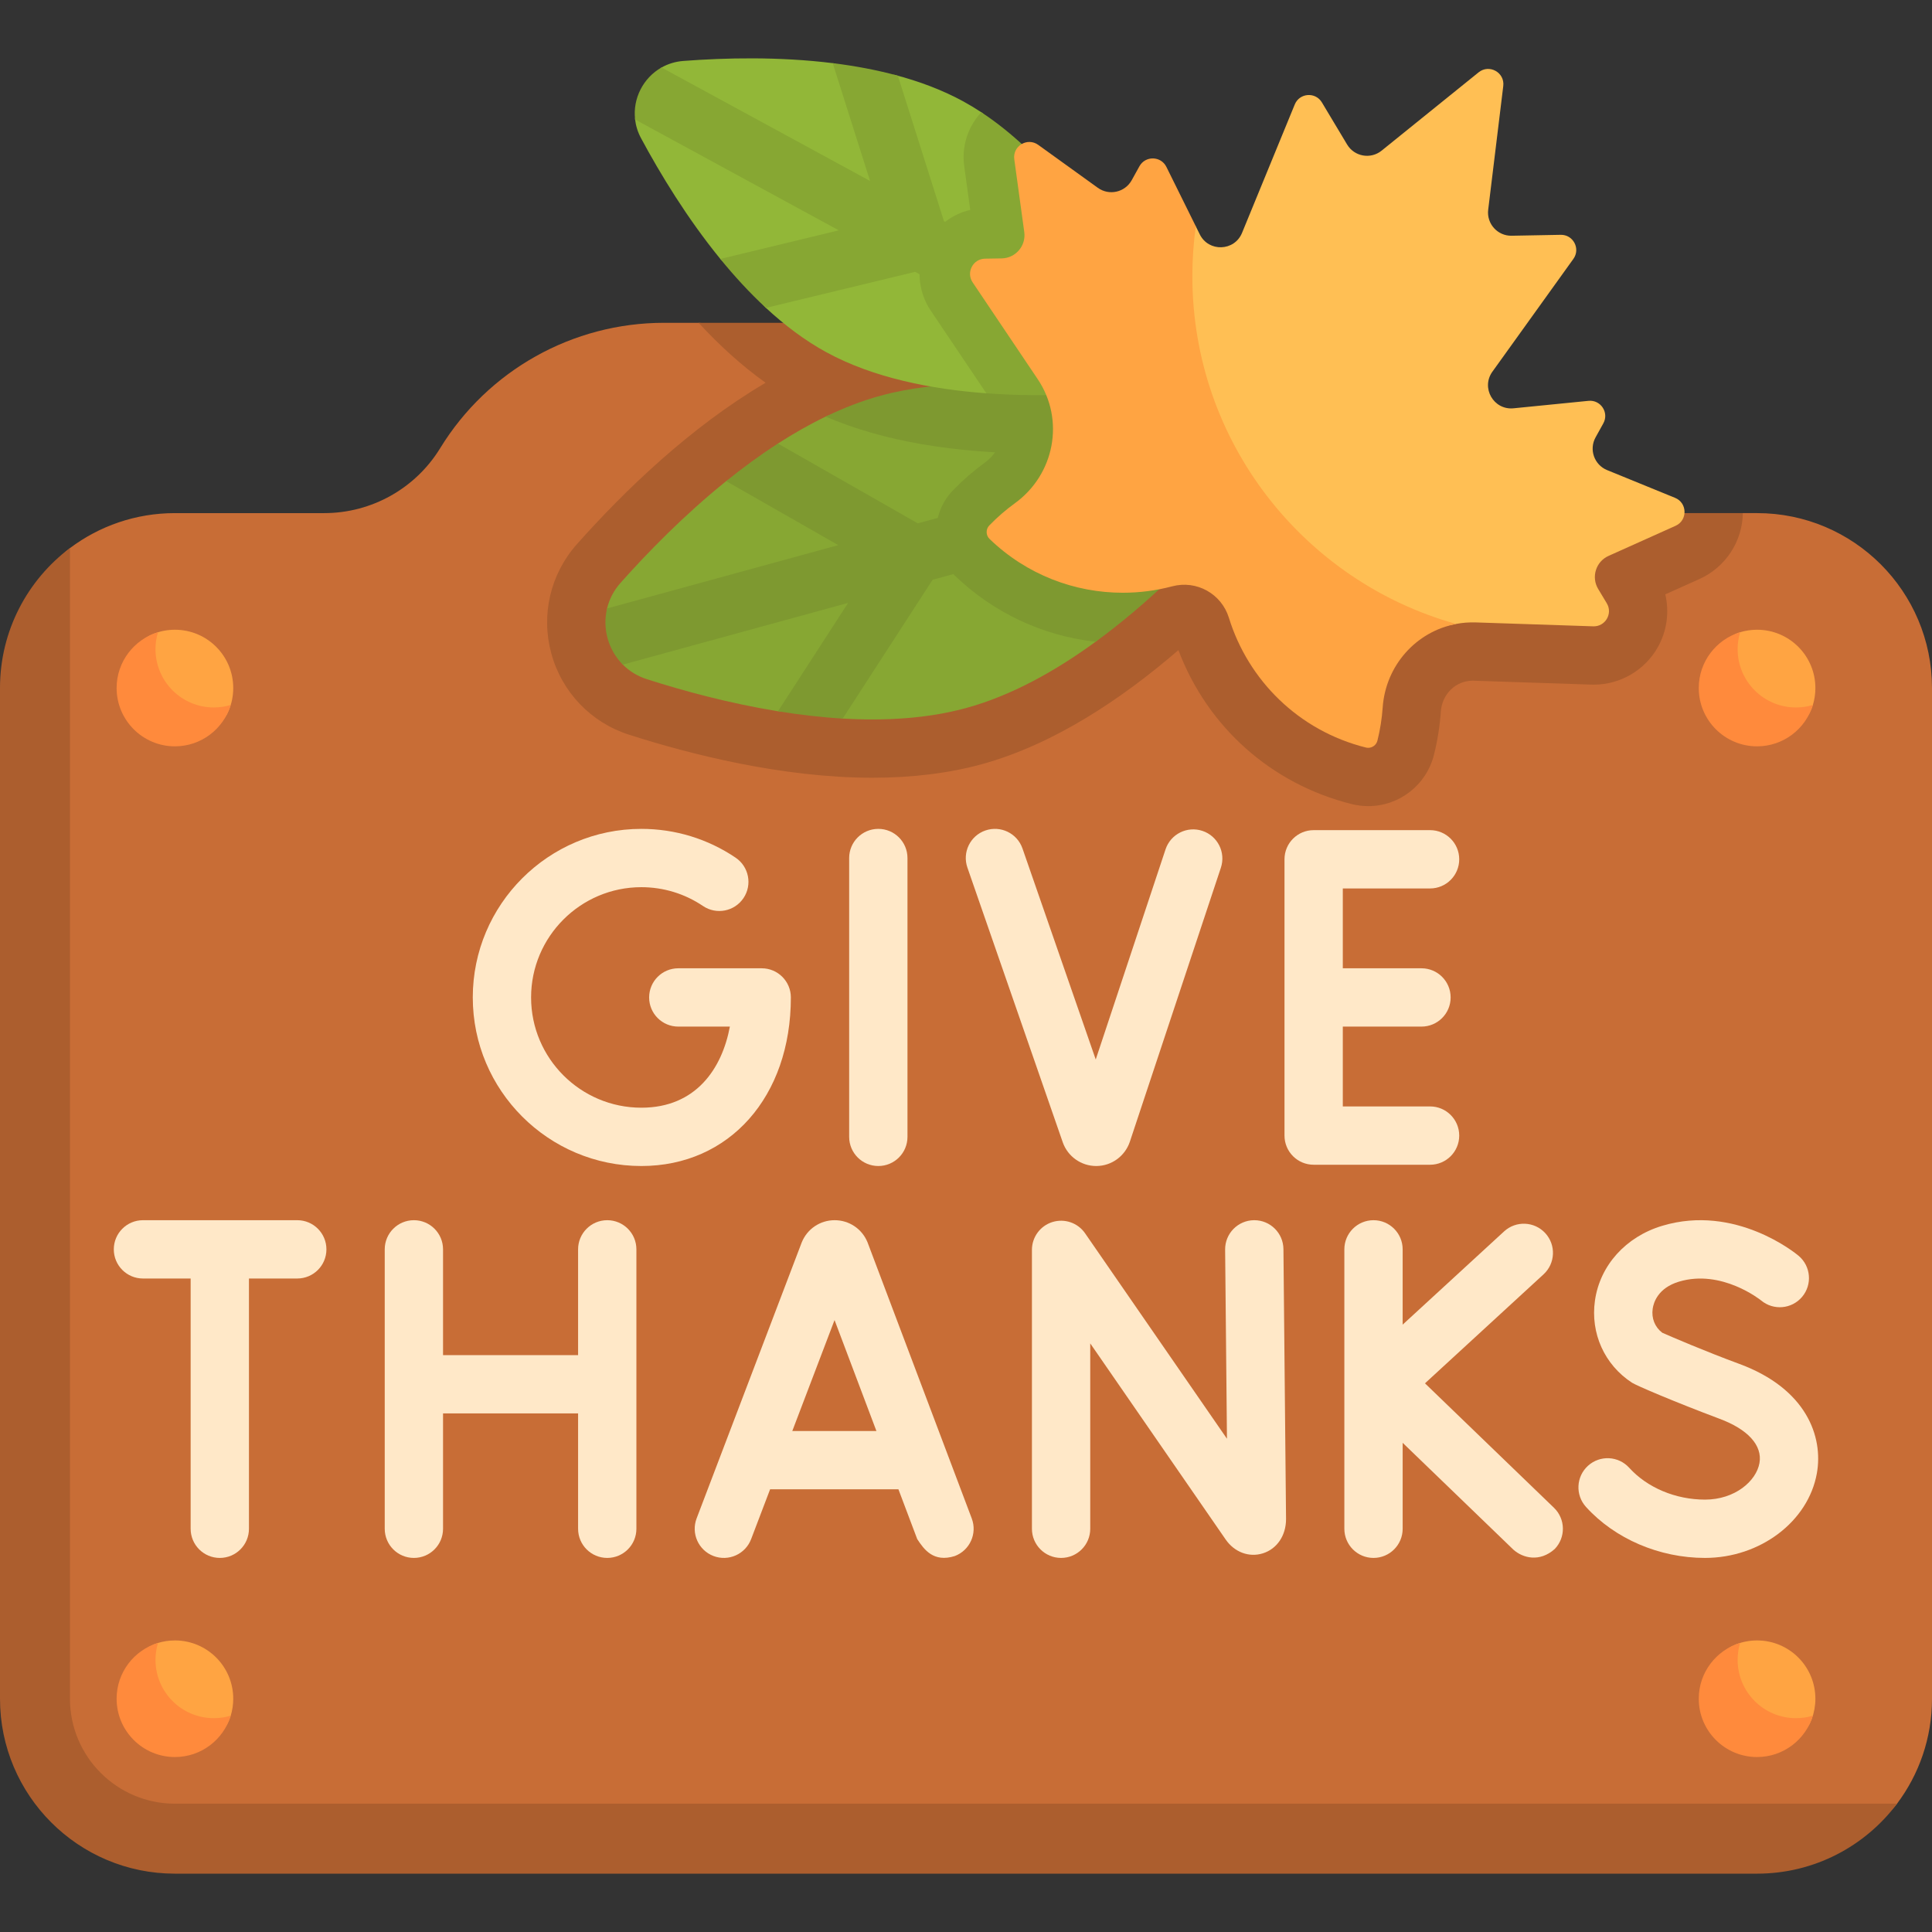 <svg id="Capa_1" enable-background="new 0 0 497 497" height="512" viewBox="0 0 497 497" width="512" xmlns="http://www.w3.org/2000/svg"><rect x="0" y="0" width="497" height="497" fill="#333333" stroke="none"/><g id="_x3C_Group_x3E__26_"><path d="m378.947 126.172c-12.275-20.032-34.081-32.243-57.574-32.243l-141.663-10.888h-8.894c-23.494 0-45.299 12.212-57.574 32.243-6.363 10.383-17.665 16.713-29.843 16.713h-38.399c-10.128 0-19.475 3.346-26.995 8.993-10.933 8.209-12.845 29.36-12.845 44.085l-.288 244.417c0 24.853 15.276 52.505 45 45l391.882-5.133c9.854 7.505 38.045 5.565 46.254-5.369 5.646-7.52 8.992-16.866 8.992-26.994v-260c0-24.853-20.147-45-45-45h-3.66l-39.551 10.888c-12.177.001-29.842-16.712-29.842-16.712z" fill="#c86d36"/><path d="m448.34 131.992c-.11 7.32-4.45 13.93-11.17 16.96l-8.78 3.94c1.07 4.56.43 9.44-1.94 13.63-1.67 2.96-4.09 5.36-6.94 7.02-2.84 1.66-6.12 2.58-9.52 2.58-.21 0-.42 0-.64-.01l-30.2-1-.28-.01c-4.37 0-7.9 3.42-8.22 7.95-.26 3.72-.85 7.45-1.76 11.09-1.94 7.79-8.9 13.23-16.92 13.23-1.42 0-2.84-.18-4.23-.52-20.71-5.17-37.12-19.83-44.6-39.61-14.52 12.52-32.05 24.28-50.66 29.37-8.42 2.3-17.86 3.46-28.06 3.46-23.17 0-46.83-6.02-62.6-11.07-9.81-3.14-17.28-10.95-19.99-20.88-2.72-9.93-.26-20.45 6.59-28.15 12.21-13.72 29.17-30.13 48.53-41.51-6.21-4.43-11.97-9.71-17.24-15.42h146.47c23.5 0 45.3 12.21 57.58 32.24 6.36 10.38 17.66 16.71 29.84 16.71z" fill="#ac5e2e"/><path d="m488.01 463.992c-8.21 10.93-21.29 18-36.01 18h-407c-24.85 0-45-20.14-45-45v-260c0-14.72 7.07-27.8 18-36.01v296.01c0 14.89 12.11 27 27 27z" fill="#ac5e2e"/><g fill="#ffe8c8"><g><path d="m218.445 220.724v71.729c0 4.142 3.357 7.5 7.5 7.5s7.5-3.358 7.5-7.5v-71.729c0-4.142-3.357-7.5-7.5-7.5s-7.5 3.358-7.5 7.5z"/><path d="m330.432 221.051v71.074c0 4.142 3.357 7.5 7.5 7.5h29.947c4.143 0 7.5-3.358 7.5-7.5s-3.357-7.5-7.5-7.5h-22.447v-20.537h20.239c4.143 0 7.5-3.358 7.5-7.5s-3.357-7.5-7.5-7.5h-20.239v-20.537h22.447c4.143 0 7.5-3.358 7.5-7.5s-3.357-7.5-7.5-7.5h-29.947c-4.143 0-7.5 3.358-7.5 7.5z"/><path d="m121.621 256.589c0 23.911 19.453 43.364 43.364 43.364 22.645 0 38.46-17.832 38.46-43.364 0-4.142-3.357-7.5-7.5-7.5h-21.457c-4.143 0-7.5 3.358-7.5 7.5s3.357 7.5 7.5 7.5h13.271c-2.021 10.792-8.716 20.864-22.774 20.864-15.64 0-28.364-12.724-28.364-28.364s12.725-28.365 28.364-28.365c5.685 0 11.167 1.674 15.854 4.84 3.433 2.319 8.095 1.416 10.413-2.017 2.318-3.432 1.416-8.094-2.017-10.413-7.177-4.848-15.563-7.41-24.251-7.41-23.91 0-43.363 19.453-43.363 43.365z"/><path d="m253.486 213.638c-3.913 1.358-5.984 5.632-4.626 9.545l24.542 70.703c1.291 3.635 4.739 6.067 8.593 6.067h.062c3.879-.026 7.323-2.511 8.589-6.233l23.42-70.499c1.307-3.931-.822-8.176-4.753-9.482-3.927-1.306-8.176.822-9.481 4.753l-17.958 54.057-18.843-54.284c-1.358-3.913-5.634-5.985-9.545-4.627z"/></g><g><path d="m223.233 319.753c-.026-.07-.053-.139-.081-.208-1.415-3.436-4.728-5.654-8.442-5.654-.003 0-.007 0-.01 0-3.718.004-7.031 2.23-8.439 5.671-.023.057-.046.114-.067.171l-26.99 70.867c-1.475 3.871.469 8.204 4.34 9.678 3.866 1.474 8.203-.468 9.678-4.339l4.882-12.819h33.013l4.83 12.797c1.752 2.688 4.192 6.093 9.665 4.369 3.875-1.462 5.831-5.79 4.368-9.665zm-19.417 48.368 10.869-28.538 10.77 28.538z"/><path d="m270.729 314.365c-3.133.977-5.268 3.878-5.268 7.16v71.745c0 4.142 3.357 7.5 7.5 7.5s7.5-3.358 7.5-7.5v-47.686l34.839 50.449c2.264 3.271 6.017 4.669 9.557 3.561 3.628-1.133 5.973-4.566 5.973-8.819l-.671-69.457c-.04-4.118-3.39-7.428-7.498-7.428-.025 0-.05 0-.074 0-4.143.04-7.468 3.43-7.428 7.572l.471 48.649-36.496-52.849c-1.865-2.699-5.268-3.872-8.405-2.897z"/><path d="m353.33 313.891c-4.143 0-7.5 3.358-7.5 7.5v71.879c0 4.142 3.357 7.5 7.5 7.5s7.5-3.358 7.5-7.5v-22.109l28.511 27.506c2.416 2.142 6.73 3.271 10.604-.19 2.876-2.981 2.791-7.729-.19-10.605l-33.185-32.016 30.501-28.037c3.05-2.803 3.25-7.548.446-10.598-2.803-3.049-7.547-3.25-10.597-.446l-26.091 23.982v-19.367c.001-4.141-3.356-7.499-7.499-7.499z"/><path d="m156.212 313.891c-4.143 0-7.5 3.358-7.5 7.5v27.207h-34.741v-27.207c0-4.142-3.357-7.5-7.5-7.5s-7.5 3.358-7.5 7.5v71.879c0 4.142 3.357 7.5 7.5 7.5s7.5-3.358 7.5-7.5v-29.672h34.741v29.672c0 4.142 3.357 7.5 7.5 7.5s7.5-3.358 7.5-7.5v-71.879c0-4.142-3.358-7.5-7.5-7.5z"/><path d="m438.596 385.77c-7.556 0-14.842-3.062-19.49-8.191-2.782-3.069-7.525-3.301-10.594-.521-3.069 2.781-3.303 7.524-.521 10.594 7.444 8.214 18.886 13.118 30.605 13.118 14.195 0 26.57-9.355 28.785-21.76 1.684-9.431-2.672-21.777-19.947-28.15-9.068-3.345-17.493-6.993-19.82-8.013-1.901-1.446-2.819-3.719-2.467-6.176.223-1.55 1.327-5.333 6.759-6.97 10.934-3.293 20.911 4.654 21.15 4.847 3.169 2.636 7.879 2.219 10.535-.942 2.665-3.171 2.256-7.902-.915-10.567-.653-.549-16.219-13.383-35.097-7.7-9.363 2.82-15.985 10.178-17.28 19.201-1.21 8.43 2.442 16.539 9.532 21.161 1.147.734 10.785 4.863 22.411 9.233 7.402 2.73 11.183 6.9 10.372 11.44-.824 4.618-6.294 9.396-14.018 9.396z"/><path d="m83.971 321.391c0-4.142-3.357-7.5-7.5-7.5h-39.696c-4.143 0-7.5 3.358-7.5 7.5s3.357 7.5 7.5 7.5h12.268v64.379c0 4.142 3.357 7.5 7.5 7.5s7.5-3.358 7.5-7.5v-64.379h12.428c4.142 0 7.5-3.358 7.5-7.5z"/></g></g><g fill="#ffa442"><path d="m60 176.997c0-8.284-6.716-15-15-15-1.861 0-3.643.339-5.288.959-5.675 2.138-8.17 7.934-8.17 14.357 0 8.284 5.173 11.381 13.457 11.381 6.209 0 11.536-.469 13.816-5.846.763-1.798 1.185-3.776 1.185-5.851z"/><path d="m467 176.997c0-8.284-6.716-15-15-15-1.512 0-2.972.224-4.349.64-6.164 1.864-5.896 8.859-5.896 15.631 0 8.284 1.635 11.277 9.92 11.277 6.769 0 12.815-2.031 14.682-8.19.418-1.38.643-2.843.643-4.358z"/><path d="m60 436.997c0-8.284-6.716-15-15-15-1.512 0-2.972.224-4.349.64-6.164 1.864-6.726 7.903-6.726 14.675 0 8.284 2.465 12.318 10.749 12.318 6.769 0 12.815-2.116 14.682-8.275.419-1.38.644-2.843.644-4.358z"/><path d="m467 436.997c0-8.284-6.716-15-15-15-1.901 0-3.719.354-5.392.998-5.62 2.166-7.023 7.934-7.023 14.317 0 8.284 4.131 11.211 12.415 11.211 6.441 0 11.934-.586 14.059-6.286.608-1.631.941-3.397.941-5.24z"/></g><path d="m59.35 181.352c-1.86 6.16-7.59 10.64-14.35 10.64-8.28 0-15-6.71-15-15 0-6.77 4.49-12.49 10.65-14.36-.42 1.38-.65 2.84-.65 4.36 0 8.29 6.72 15 15 15 1.51 0 2.97-.22 4.35-.64z" fill="#ff8a3c"/><path d="m466.35 181.352c-1.86 6.16-7.59 10.64-14.35 10.64-8.28 0-15-6.71-15-15 0-6.77 4.49-12.49 10.65-14.36-.42 1.38-.65 2.84-.65 4.36 0 8.29 6.72 15 15 15 1.51 0 2.97-.22 4.35-.64z" fill="#ff8a3c"/><path d="m59.35 441.352c-1.86 6.16-7.59 10.64-14.35 10.64-8.28 0-15-6.71-15-15 0-6.77 4.49-12.49 10.65-14.36-.42 1.38-.65 2.84-.65 4.36 0 8.29 6.72 15 15 15 1.51 0 2.97-.22 4.35-.64z" fill="#ff8a3c"/><path d="m466.35 441.352c-1.86 6.16-7.59 10.64-14.35 10.64-8.28 0-15-6.71-15-15 0-6.77 4.49-12.49 10.65-14.36-.42 1.38-.65 2.84-.65 4.36 0 8.29 6.72 15 15 15 1.51 0 2.97-.22 4.35-.64z" fill="#ff8a3c"/><g><path d="m166.393 174.715c-2.448-.784-4.522-2.094-6.17-3.746-1.667-1.671 3.808-6.154 3.062-8.337-.931-2.728-7.81-3.248-7.12-6.111.562-2.335 1.697-4.593 3.458-6.573 7.066-7.94 16.43-17.518 27.183-26.18 2.406-1.938 10.371.531 12.906-1.287 1.932-1.386-1.589-7.091.408-8.377 3.982-2.566 8.084-4.91 12.27-6.931 4.637-2.239 16.418-.488 21.212-1.799 42.574-11.637 95.812 11.474 95.812 11.474s-18.853 9.955-40.085 28.359c-3.713 3.218-3.41 16.912-7.483 19.881-10.321 7.525-21.662 13.863-33.322 17.05-9.947 2.719-20.86 3.345-31.745 2.707-2.384-.14-2.02-6.197-4.39-6.449-3.201-.34-9.127 5.082-12.26 4.574-12.556-2.037-24.354-5.249-33.736-8.255z" fill="#87a733"/></g><g><path d="m316.04 111.672-9.39 1.74c-.71.13-17.78 3.25-39.2 3.25-21.89 0-40.37-3.19-55.06-9.49 4.64-2.24 9.38-4.08 14.17-5.39 30.2-8.26 69.3 2.78 89.48 9.89z" fill="#7e9930"/></g><g><path d="m164.907 35.558c-.842-1.565-1.34-3.193-1.533-4.815-.392-3.29 9.01-1.616 10.807-4.262 1.153-1.699-5.847-8.08-4.009-9.116 1.649-.929 3.538-1.529 5.608-1.687 10.666-.816 24.534-1.154 38.431.566 2.947.365 9.137 7.63 12.056 8.195 2.43.47 1.598-5.793 3.971-5.165 6.221 1.646 12.183 3.865 17.573 6.813 1.573.86 3.121 1.795 4.641 2.796 2.865 1.886 3.341 11.388 6.009 13.684 26.669 22.952 45.457 56.099 45.457 56.099s-13.494-2.734-32.458-2.482c-5.25.07-12.049 5.413-17.728 4.993-14.251-1.055-29.153-4.003-41.195-10.588-5.504-3.01-10.691-6.934-15.52-11.398-2.29-2.117-.029-4.431-2.153-6.751-1.756-1.919-7.924-3.817-9.562-5.826-8.569-10.504-15.483-21.925-20.395-31.056z" fill="#92b738"/></g><g><path d="m329.41 116.852s-2.81 3.94-7.76 9.91l-81.74 22.38-23.13 35.71c-5.6-.33-11.2-.99-16.65-1.88l18.05-27.88-57.96 15.88c-3.75-3.76-5.3-9.3-4.05-14.45l59.48-16.29-28.84-16.46c4.24-3.42 8.69-6.7 13.31-9.67l35.98 20.53 81.62-22.35c7.28 2.62 11.69 4.57 11.69 4.57z" fill="#7e9930"/></g><g><path d="m303.92 98.662s-4.85.9-12.56 1.71l-55.95-30.44-38.38 9.27c-4.19-3.87-8.11-8.15-11.73-12.59l30.47-7.36-52.39-28.51c-.65-5.4 2.1-10.73 6.79-13.38l53.65 29.19-9.61-30.31c5.65.7 11.31 1.74 16.76 3.23l11.86 37.42 55.81 30.37c3.44 6.88 5.28 11.4 5.28 11.4z" fill="#87a733"/></g><g><path d="m329.41 116.852s-20.2 28.29-47.56 48.24c-13.63-1.52-26.32-7.46-36.32-17.11-6.13-5.92-6.3-15.71-.39-21.84 2.56-2.64 5.35-5.06 8.3-7.21 4.61-3.34 5.81-9.55 2.72-14.14l-2.43-3.62c8.47.63 16.71.59 23.99.24 28.09 4.98 51.69 15.44 51.69 15.44z" fill="#7e9930"/></g><g><path d="m303.92 98.662s-10.98 2.04-26.2 2.75c-7.28.35-15.52.39-23.99-.24l-1.56-2.32-12.75-18.96c-3.46-5.15-3.82-11.77-.95-17.27 2.3-4.41 6.39-7.52 11.12-8.63l-1.55-11.25c-.67-4.84.79-9.73 3.99-13.4.14-.16.27-.31.42-.46 31.5 20.74 51.47 69.78 51.47 69.78z" fill="#87a733"/></g><path d="m413.798 142.999 17.232-7.735c3.14-1.409 3.063-5.893-.123-7.194l-17.49-7.141c-3.308-1.351-4.696-5.286-2.966-8.413l1.998-3.611c1.527-2.761-.673-6.102-3.812-5.789l-19.287 1.919c-5.111.508-8.434-5.247-5.438-9.419l20.833-29.013c1.879-2.617-.031-6.257-3.253-6.196l-12.625.237c-3.626.068-6.474-3.088-6.036-6.688l3.878-31.827c.425-3.49-3.609-5.727-6.344-3.519l-24.955 20.148c-2.821 2.278-7.005 1.535-8.868-1.576l-6.491-10.835c-1.656-2.764-5.755-2.455-6.978.525l-13.564 33.04c-1.95 4.751-8.593 4.983-10.87.38l-1.023-2.068-8.402-4.278c-1.399-2.828-5.398-2.924-6.93-.165l-2.004 3.608c-1.735 3.124-5.808 4.033-8.707 1.943l-9.905-14.261c-2.792-2.013-6.635.298-6.167 3.708l6.908 13.605c.487 3.545-2.233 6.719-5.811 6.779l-4.285.072c-3.102.052-4.913 3.522-3.182 6.097l16.591 21.111c6.941 10.327 4.656 24.474-5.488 31.678-2.455 1.743-5.033 2.767-7.201 5.011 0 0-.91 2.515.06 3.452 0 0 25.5 13.308 41.647 9.039 6.251-1.653 12.714 1.909 14.624 8.086 4.933 15.959 11.551 26.803 28.946 31.143l2.961-1.778c.709-2.844-1.372-4.405-1.173-7.232.763-10.85 14.249-13.415 24.492-15.342 1.634-.307 3.328-.442 5.062-.384l30.203 1.004c3.101.103 5.083-3.271 3.484-5.93l-2.209-3.672c-1.847-3.065-.597-7.054 2.668-8.519z" fill="#ffbf54"/><path d="m374.59 160.512c-10.25 1.92-18.14 10.64-18.9 21.49-.2 2.83-.64 5.67-1.35 8.52-.28 1.11-1.28 1.85-2.37 1.85-.2 0-.39-.02-.59-.07-17.4-4.34-30.32-17.41-35.25-33.38-1.92-6.2-8.32-9.75-14.6-8.09-4.15 1.1-8.42 1.65-12.69 1.65-12.35 0-24.71-4.6-34.29-13.85-.5-.48-.74-1.12-.74-1.76 0-.61.22-1.23.68-1.7 2.06-2.13 4.26-4.03 6.58-5.71 10.22-7.4 12.92-21.45 5.88-31.92l-16.74-24.9c-1.73-2.58.08-6.05 3.19-6.1l4.28-.07c3.58-.06 6.3-3.24 5.81-6.78l-2.57-18.72c-.47-3.41 3.37-5.72 6.17-3.7l15.32 11.04c2.9 2.09 6.97 1.18 8.71-1.94l2-3.61c1.53-2.75 5.53-2.66 6.93.17l7.57 15.29c-.59 4.19-.89 8.46-.89 12.81 0 42.63 28.71 78.56 67.86 89.48z" fill="#ffa442"/></g></svg>